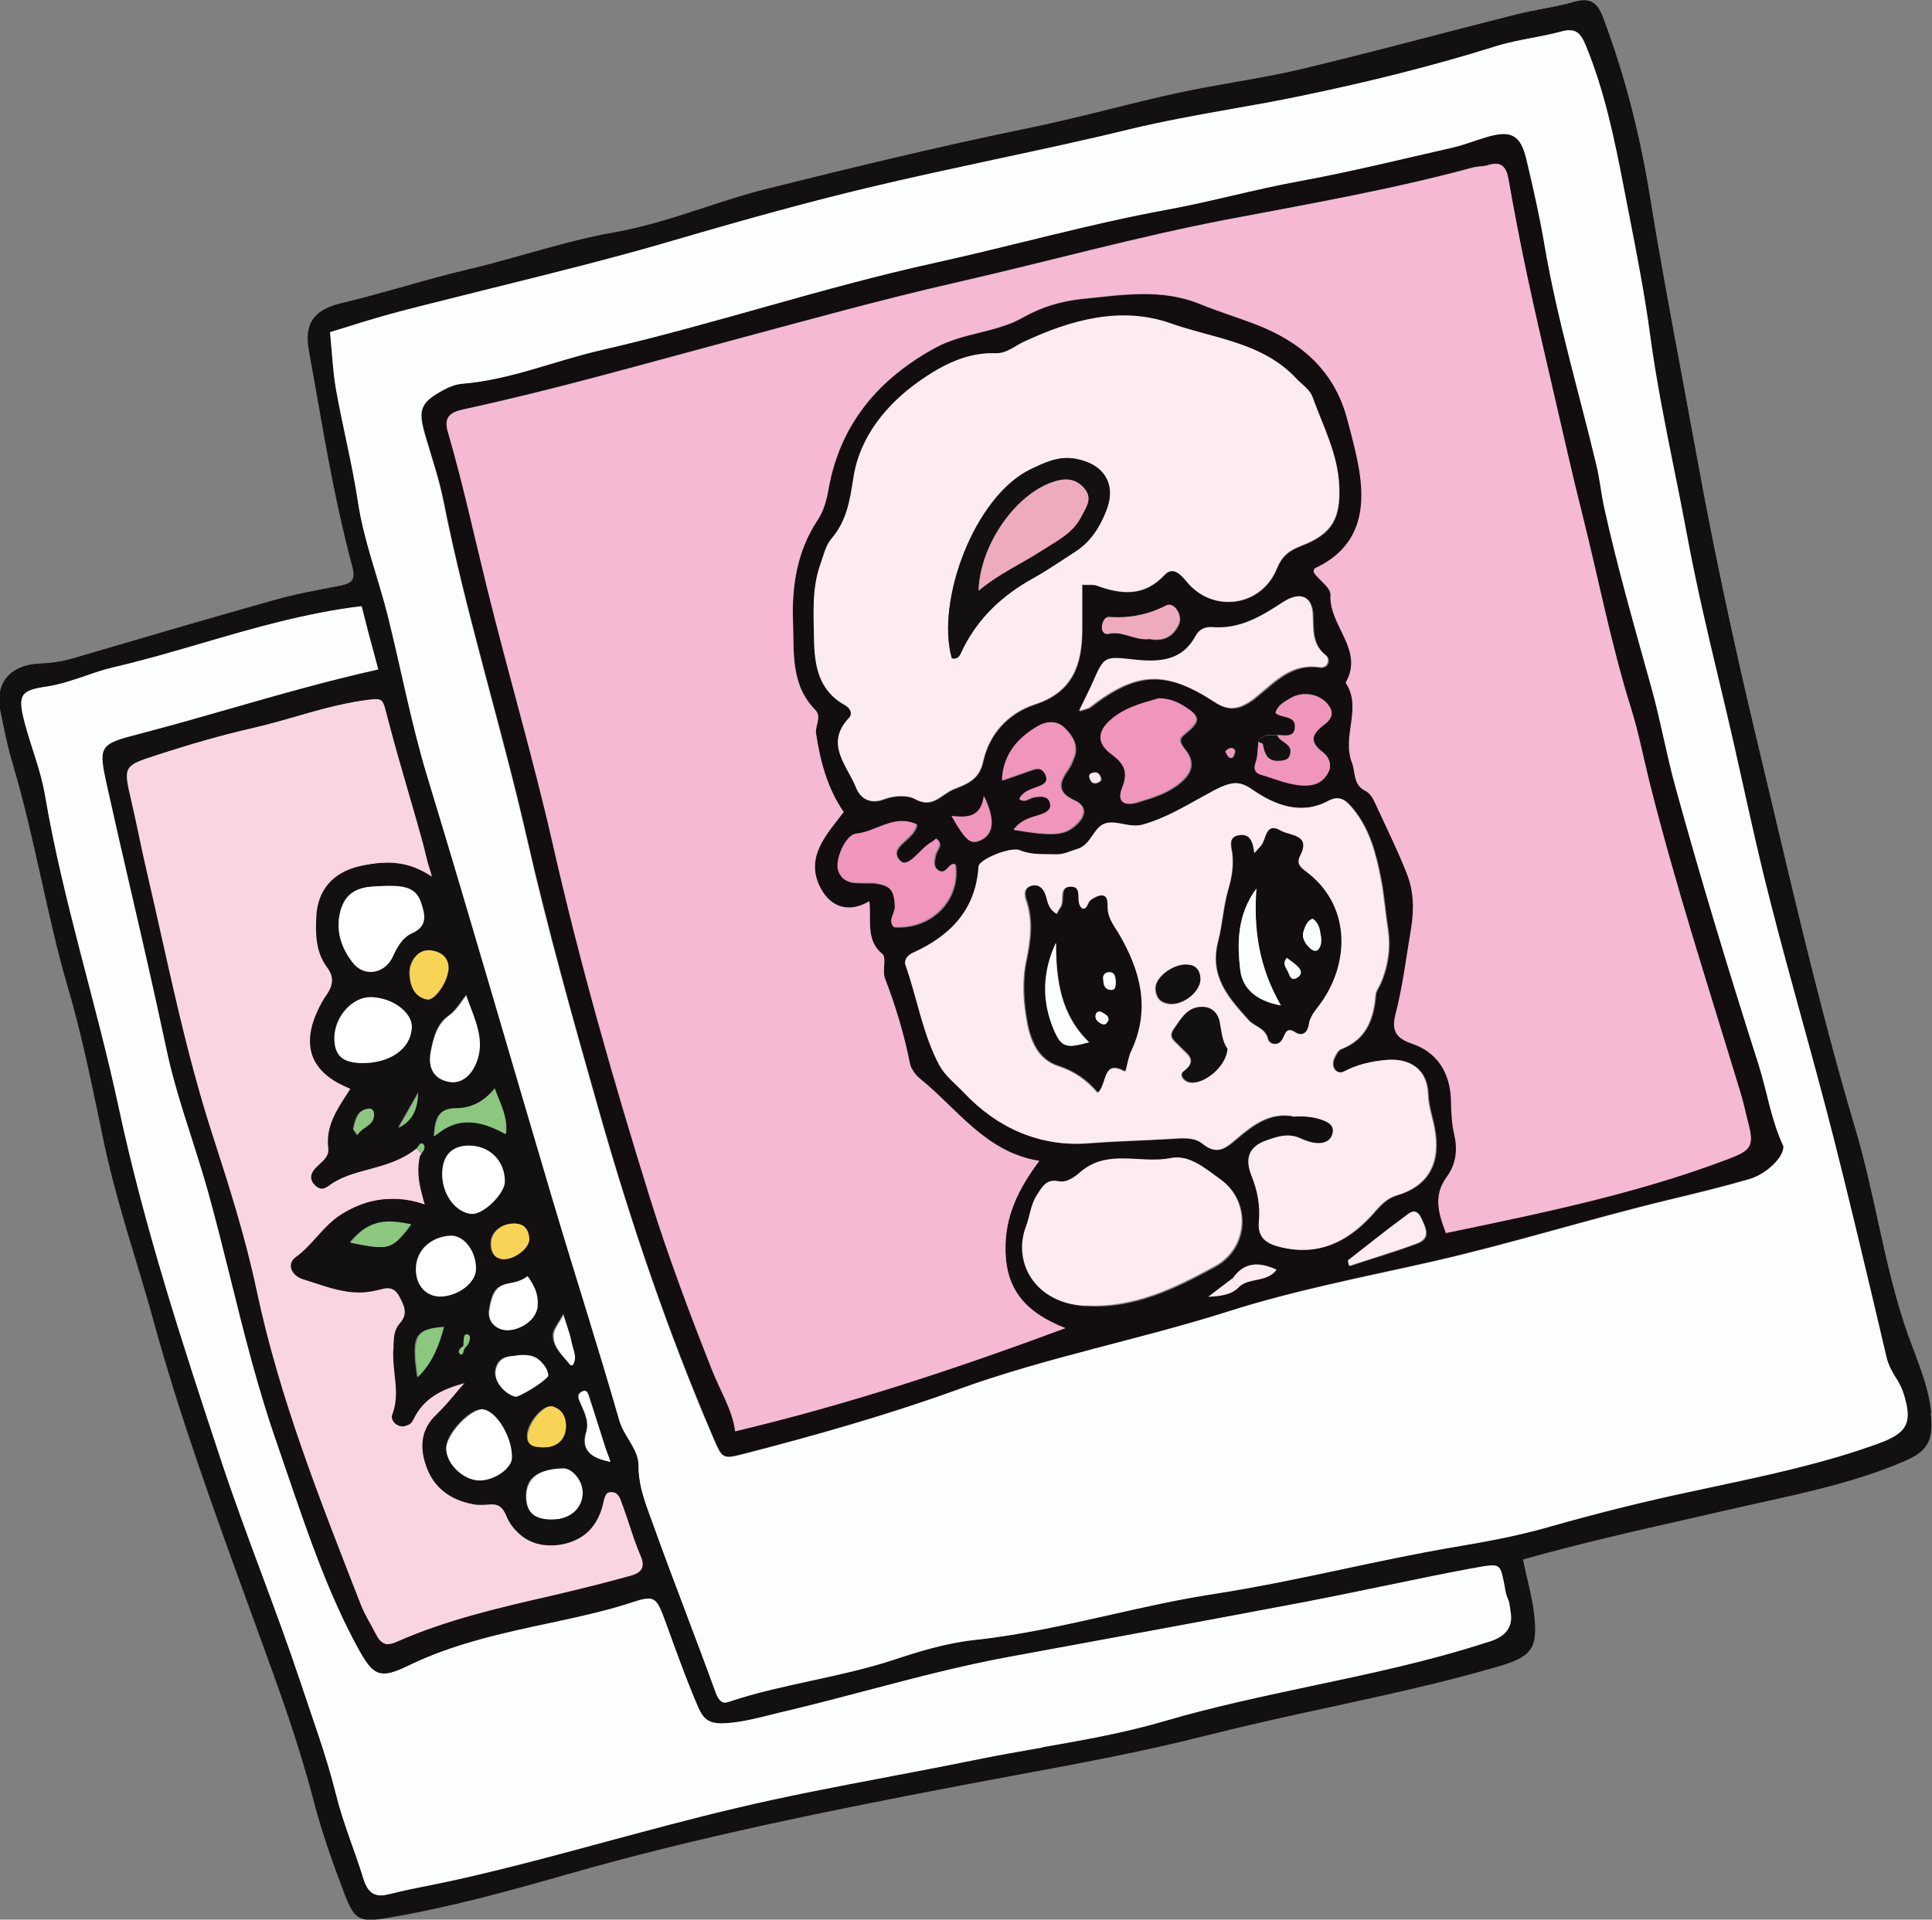 <?xml version="1.0" encoding="UTF-8"?>
<svg id="_レイヤー_2" data-name="レイヤー 2" xmlns="http://www.w3.org/2000/svg" xmlns:xlink="http://www.w3.org/1999/xlink" viewBox="0 0 103.58 102.94">
  <rect x="0" y="0" width="103.58" height="102.94" fill="#808080" stroke="none"/>
  <defs>
    <style>
      .cls-1 {
        fill: #f5b9d3;
      }

      .cls-1, .cls-2, .cls-3, .cls-4, .cls-5, .cls-6, .cls-7, .cls-8, .cls-9, .cls-10, .cls-11, .cls-12 {
        stroke-width: 0px;
      }

      .cls-2 {
        fill: #fcfefd;
      }

      .cls-3 {
        fill: #efabbe;
      }

      .cls-4 {
        fill: #f8d456;
      }

      .cls-5 {
        fill: none;
      }

      .cls-6 {
        fill: #fcebf0;
      }

      .cls-7 {
        fill: #8bc77f;
      }

      .cls-8 {
        fill: #fff;
      }

      .cls-13 {
        clip-path: url(#clippath);
      }

      .cls-9 {
        fill: #f095bc;
      }

      .cls-10 {
        fill: #131011;
      }

      .cls-11 {
        fill: #f9d5e2;
      }

      .cls-12 {
        fill: #120d0f;
      }
    </style>
    <clipPath id="clippath">
      <rect class="cls-5" width="103.58" height="102.94"/>
    </clipPath>
  </defs>
  <g id="_レイヤー_1-2" data-name="レイヤー 1">
    <g class="cls-13">
      <path class="cls-10" d="m81.64,83.59c.22,1.07.49,1.98.6,2.91.23,1.92-.12,2.3-1.93,2.83-5.13,1.5-10.4,2.36-15.57,3.69-4.37,1.12-8.8,1.85-13.22,2.69-7.09,1.35-14.16,2.77-21.12,4.77-3.15.9-6.32,1.78-9.56,2.32-1.46.24-1.76.15-2.28-1.22-.64-1.66-1.24-3.34-1.68-5.06-.88-3.39-2.11-6.65-3.3-9.94-1.89-5.22-3.81-10.43-5.28-15.79-.88-3.21-1.99-6.35-2.68-9.62-.58-2.76-1.12-5.55-1.92-8.25-1.16-3.94-1.76-8.02-2.95-11.96-.27-.9-.45-1.83-.65-2.76-.33-1.54.43-2.54,2.03-2.61.62-.03,1.21-.11,1.81-.28,3.62-1.06,7.24-2.13,10.88-3.15,1.12-.32,2.27-.52,3.42-.74.67-.13.91-.32.7-1.1-1.02-3.8-1.62-7.69-2.32-11.56-.26-1.43.29-2.16,1.68-2.49,2.32-.56,4.6-1.3,6.91-1.84,2.6-.61,5.12-1.5,7.75-1.96,2.81-.49,5.42-1.64,8.17-2.33,4.68-1.17,9.36-2.31,14.09-3.27,2.66-.54,5.28-1.29,7.94-1.87,2.22-.48,4.49-.77,6.7-1.3,3.84-.91,7.64-1.95,11.47-2.92,1.02-.26,2.08-.38,3.09-.68.84-.24,1.22.05,1.5.81,1.17,3.12,1.99,6.33,2.52,9.63.75,4.66,1.66,9.29,2.51,13.93.93,5.12,2.03,10.2,3.24,15.26,1.67,6.96,3.23,13.94,5.27,20.81,1.11,3.72,1.56,7.6,2.89,11.26.47,1.3,1.02,2.56,1.16,3.96.15,1.46-.09,2.01-1.45,2.58-3.04,1.28-6.28,1.86-9.48,2.59-3.62.83-7.26,1.61-10.94,2.65m-56.64-11.28c.07-.08.16-.16.2-.26.08-.2.17-.51-.1-.55-.23-.03-.24.3-.25.51,0,.06,0,.11,0,.17-.19.1-.36.31-.17.44.24.16.24-.17.32-.31m-2.65-10.73c-1.36,1.14-3.3.94-4.7,2-.2.15-.42.09-.59-.09-.22-.23-.25-.48-.06-.74.29-.4.86-.65.79-1.22-.15-1.26.57-2.19,1.18-3.17-2.07-.88-2.63-2.24-1.77-4.15.14-.3.3-.6.49-.88.36-.51.45-.98.04-1.51-.61-.81-.63-1.77-.58-2.72.07-1.42.91-2.35,2.3-2.66,1.29-.3,2.54-.29,3.88.69-.25-.96-.39-1.61-.57-2.25-.6-2.14-1.25-4.27-1.81-6.42-.29-1.11-.22-1.1-1.4-.93-2.05.29-3.97,1.04-5.98,1.5-1.73.39-3.44.9-5.13,1.45-1.83.59-1.81.64-1.38,2.47.29,1.25.54,2.5.82,3.75,1.11,4.77,2.04,9.58,3.56,14.24.88,2.69,1.74,5.4,2.32,8.17,1.23,5.86,3.44,11.38,5.6,16.93.22.57.56,1.09.84,1.63.28.56.66.61,1.23.36,2.81-1.24,5.81-1.88,8.78-2.57,1.25-.29,2.49-.6,3.72-.95.54-.15.85-.43.57-1.11-.37-.87-.62-1.78-.95-2.67-.13-.35-.23-.83-.73-.78-.39.04-.41.44-.49.77-.34,1.27-1.18,2.01-2.49,2.09-1.17.07-2.08-.46-2.53-1.55-.21-.53-.47-.68-.98-.63-.27.03-.56.04-.83-.01-1.17-.23-2.06-.86-2.47-2-.36-1-.32-1.96.53-2.77.48-.45.88-.98,1.54-1.73-1.49.37-2.4.91-2.92,2-.15.31-.39.39-.68.26-.22-.1-.36-.35-.29-.55.48-1.2-.05-2.42.06-3.62.04-.45.03-.91.34-1.25.47-.52.27-.95-.01-1.48-.34-.65-.82-.45-1.29-.33-1.39.35-2.64-.21-3.9-.61-.61-.19-.87-.79-.38-1.14.93-.66,1.47-1.69,2.42-2.28,1.32-.82,2.72-1.14,4.5-.47-.33-1.05-.43-1.86-.26-2.68.15-.22.4-.49.13-.71-.17-.14-.35.15-.47.33m-4.65-43.81c.11,1.1.15,2.1.32,3.08.36,2.02.87,4.01,1.17,6.04.31,2.07,1.08,4.03,1.59,6.04.73,2.9,1.28,5.86,2.15,8.74,2.31,7.59,4.5,15.23,6.76,22.83,1.15,3.89,2.4,7.75,3.52,11.65.25.87,1.04,1.54,1.03,2.4,0,1.18.43,2.19.8,3.22,1.07,2.98,2.23,5.93,3.31,8.9.19.53.38.75.94.56,2.85-.95,5.85-1.28,8.71-2.22,1.42-.47,2.89-.92,4.37-1.08,4.38-.48,8.58-1.82,12.92-2.48,4.33-.66,8.58-1.79,12.9-2.51,1.64-.27,3.28-.58,4.88-1.03,2.56-.72,5.14-1.37,7.75-1.93,3.37-.72,6.76-1.39,10.01-2.57,1.58-.57,1.87-1.16,1.36-2.74-.1-.31-.26-.61-.44-.89-.21-.33-.38-.66-.47-1.06-.93-3.94-1.84-7.89-2.85-11.81-1.08-4.19-2.29-8.35-3.37-12.54-.73-2.85-1.33-5.73-1.99-8.6-.85-3.73-1.81-7.44-2.5-11.2-.65-3.54-1.48-7.05-1.95-10.63-.35-2.63-.9-5.24-1.39-7.86-.5-2.62-1.03-5.23-2.06-7.71-.3-.71-.62-.93-1.36-.73-1.18.31-2.41.44-3.57.8-3.43,1.08-6.93,1.94-10.44,2.66-3.04.63-6.12,1.04-9.15,1.78-4.64,1.12-9.35,2.01-13.99,3.12-3.51.84-6.98,1.81-10.44,2.83-4.8,1.41-9.68,2.51-14.53,3.76-1.33.35-2.64.78-3.96,1.17m1.76,14.7c-4.7.55-8.96,2.26-13.39,3.29-1.19.28-2.29.83-3.52,1.01-1.5.23-1.64.5-1.24,2,.34,1.29.86,2.54,1.08,3.85.96,5.65,2.74,11.1,3.94,16.69,1.39,6.47,3.45,12.77,5.52,19.04,1.31,3.96,2.9,7.82,4.22,11.77.67,2,1.4,3.98,1.91,6.03.39,1.56,1.02,3.06,1.49,4.6.25.82.7,1.02,1.51.81,1.18-.3,2.39-.5,3.58-.77,4.99-1.12,9.88-2.64,14.86-3.82,4.33-1.02,8.72-1.74,13.08-2.64,3.32-.68,6.7-1.07,9.97-2.03,5.71-1.67,11.65-2.39,17.31-4.23,1.63-.53,1.45-.41,1.22-2.08-.03-.22-.16-.42-.21-.63-.33-1.67-.15-1.64-1.92-1.31-2.95.55-5.88,1.22-8.82,1.78-5.29,1.01-10.59,1.99-15.9,2.95-4.16.76-8.2,2.04-12.31,2.99-1.03.24-2.04.54-3.11.57-.63.02-.95-.18-1.23-.81-.71-1.63-1.27-3.3-1.9-4.96-.37-.99-.58-1.08-1.59-.75-1.42.47-2.89.8-4.36,1.11-2.66.57-5.31,1.13-7.77,2.33-1.48.73-1.83.53-2.62-.92-1.91-3.48-3.05-7.27-4.35-10.98-1.54-4.4-2.45-8.99-3.69-13.49-.71-2.57-1.68-5.06-2.24-7.68-1-4.73-2.15-9.42-3.19-14.14-.46-2.1-.43-2.16,1.74-2.72,4.23-1.1,8.39-2.47,12.79-3.45-.3-1.17-.58-2.28-.88-3.45m.96,15c-.63.04-1.71.03-2.12,1.2-.37,1.07-.06,2.11.62,2.96.66.82,1.8.62,2.24-.35.24-.53.5-.99,1.03-1.24.82-.37.72-.98.48-1.66-.33-.96-1.1-.94-2.26-.92m-.92,9.56c1.49.02,2.61-.77,2.68-1.91.06-.84-1.04-1.67-2.23-1.69-1.06-.02-2.07,1.15-2.03,2.34.03.88.49,1.25,1.58,1.26m8.09,21.14c.02-1.14-.89-2.59-1.63-2.62-.72-.03-2.06,1.37-2.05,2.15.01.87.98,1.74,1.92,1.73.82,0,1.74-.67,1.75-1.26m-3.88-15.23c-.02,1.19.82,2.22,1.78,2.18.63-.03,1.71-1.15,1.7-1.77,0-1.15-.84-1.97-1.99-1.95-.93,0-1.47.57-1.49,1.55m1.41-9.71c-.41.51-.63.93-.98,1.18-.71.5-.89,1.22-1.04,1.99-.16.82.12,1.37.78,1.57.76.23,1.39-.12,1.73-.82.67-1.38-.04-2.56-.49-3.92m-1.4,16.32c.96,0,1.91-.73,1.94-1.47.04-.99-.64-1.9-1.4-1.86-1.12.05-1.95.84-1.96,1.85,0,.9.56,1.49,1.41,1.48m5.98,11.92c1.08-.03,1.77-.67,1.72-1.59-.03-.61-.58-1.24-1.07-1.23-1.41.02-2.18.62-2.14,1.68.03.82.49,1.17,1.48,1.14m-1.29-13.13c-.39.36-.85.35-1.26.48-.68.21-.8.83-.91,1.43-.06.34.04.66.33.88.81.59,2.3-.1,2.41-1.11.06-.58-.13-1.08-.57-1.67m-.62,4.3c-.25.06-1.03-.03-1.21.83-.13.6.49,1.33,1.14,1.44.25.04,1.84-.96,1.83-1.18,0-.15-.06-.33-.15-.46-.29-.42-.64-.79-1.61-.63m-3.63-20.78c0-.56-.43-.94-1.11-.96-.58-.02-1.12.64-1.08,1.38.04.64.26,1.21.98,1.33.47.08,1.21-1.03,1.21-1.74m3.02,9c.18-.94-.24-1.63-.58-2.59-.6.78-1.3,1.09-2.06,1.09-1.03,0-1.2.59-1.27,1.61,1.38-1.19,2.62-.84,3.91-.11m1.85,16.74c1,.03,1.5-.44,1.48-1.28-.01-.51-.29-.87-.76-.98-.5-.12-1.39.86-1.47,1.58-.07.67.43.66.74.68m-6.83-11.99c-1.54-.44-2.51-.13-3.43,1.02,2.14.44,2.39.37,3.43-1.02m10.6,12.8c-.38-1.2-.76-2.39-1.14-3.59-.05-.16-.12-.32-.32-.27-.25.06-.39.24-.3.49.21.56.58,1.09.39,1.73-.32,1.09.38,1.46,1.37,1.64m-5.12-12.84c-.73-.04-1.37.46-1.36,1.09,0,.48.16.86.73.89.57.03,1.44-.61,1.41-1.12-.02-.45-.23-.84-.79-.86m-5.27,8.32c.94-.79,1.27-1.77,1.56-2.84-1.65.1-1.91.56-1.56,2.84m7.91-3.59c-.32.62-.62.94-.64,1.27-.04.68.52,1.12.9,1.62.03.04.25,0,.29-.05.26-.43.01-.85-.08-1.26-.09-.42-.25-.83-.48-1.58m-11.15-9.41c.38-.48,1.08-.54.95-1.29-.01-.08-.15-.2-.23-.2-.71.03-.83.58-.95,1.12,0,.04.05.09.22.37m2.16-.38c.77-.33,1.19-.87,1.19-2.08-.52.91-.85,1.5-1.19,2.08"/>
      <path class="cls-2" d="m17.7,17.78c1.31-.39,2.62-.82,3.96-1.17,4.84-1.25,9.73-2.35,14.53-3.76,3.46-1.02,6.94-1.99,10.44-2.83,4.65-1.11,9.35-2,14-3.12,3.03-.74,6.11-1.15,9.15-1.78,3.52-.72,7.01-1.58,10.45-2.66,1.16-.36,2.39-.49,3.57-.8.75-.2,1.07.02,1.36.73,1.03,2.48,1.56,5.09,2.06,7.71.5,2.62,1.04,5.22,1.39,7.86.48,3.58,1.3,7.09,1.95,10.63.69,3.76,1.65,7.47,2.5,11.2.65,2.87,1.25,5.75,1.99,8.6,1.08,4.19,2.29,8.35,3.37,12.54,1.01,3.92,1.91,7.87,2.85,11.81.09.39.26.72.47,1.06.18.28.34.58.44.89.51,1.59.22,2.17-1.36,2.74-3.25,1.18-6.64,1.85-10.01,2.57-2.61.56-5.18,1.2-7.75,1.93-1.6.45-3.24.76-4.88,1.03-4.33.72-8.57,1.85-12.9,2.51-4.34.66-8.54,2-12.92,2.48-1.48.16-2.94.61-4.37,1.08-2.86.94-5.86,1.26-8.71,2.22-.56.19-.75-.03-.94-.56-1.08-2.98-2.24-5.92-3.31-8.9-.37-1.03-.81-2.05-.8-3.22,0-.86-.78-1.53-1.03-2.4-1.12-3.9-2.36-7.76-3.52-11.65-2.26-7.61-4.45-15.24-6.76-22.83-.88-2.88-1.42-5.83-2.15-8.74-.51-2.01-1.27-3.96-1.58-6.04-.31-2.03-.82-4.02-1.18-6.04-.17-.98-.21-1.98-.32-3.08m77.9,43.69c-.65-1.37-.87-2.92-1.34-4.4-1.57-4.92-3.07-9.85-4.44-14.83-.49-1.77-.8-3.58-1.29-5.33-.9-3.2-1.81-6.4-2.53-9.65-.17-.76-.24-1.53-.42-2.29-.94-3.94-2.11-7.83-2.79-11.83-.26-1.53-.6-3.04-.96-4.55-.31-1.32-.79-1.59-2.02-1.26-.64.18-1.26.44-1.91.59-2.76.63-5.51,1.32-8.3,1.82-2.35.43-4.65,1.08-7,1.51-4.21.77-8.33,1.94-12.5,2.86-6.02,1.32-11.87,3.3-17.88,4.68-2.48.57-4.85,1.59-7.43,1.8-.38.03-.76.19-1.1.38-1.16.64-1.28,1.02-.89,2.37.34,1.17.75,2.34.98,3.53,1.21,6.1,3.09,12.02,4.47,18.07,1.12,4.93,2.49,9.78,3.87,14.64,1.69,5.93,3.66,11.77,6.09,17.44.52,1.2.5,1.24,1.66.94,3.87-1,7.72-2.09,11.47-3.45,4.76-1.73,9.73-2.67,14.54-4.2,3.53-1.12,7.2-1.82,10.83-2.64,4.27-.97,8.46-2.29,12.72-3.32,1.45-.35,2.92-.7,4.35-1.12.9-.27,1.83-1.16,1.81-1.75"/>
      <path class="cls-2" d="m19.47,32.47c.3,1.18.58,2.29.88,3.45-4.4.98-8.56,2.35-12.79,3.45-2.16.56-2.2.62-1.74,2.72,1.04,4.72,2.19,9.41,3.19,14.14.56,2.62,1.53,5.11,2.24,7.68,1.24,4.49,2.15,9.08,3.69,13.49,1.3,3.71,2.44,7.5,4.35,10.98.8,1.45,1.14,1.65,2.62.92,2.47-1.21,5.12-1.77,7.77-2.34,1.47-.31,2.94-.64,4.36-1.11,1.01-.34,1.22-.24,1.59.75.63,1.65,1.19,3.33,1.9,4.96.28.64.59.83,1.23.81,1.07-.03,2.08-.33,3.11-.57,4.11-.95,8.15-2.23,12.31-2.99,5.3-.97,10.6-1.94,15.9-2.95,2.95-.56,5.88-1.23,8.82-1.78,1.77-.33,1.59-.36,1.92,1.31.04.22.18.42.21.63.22,1.67.41,1.55-1.22,2.08-5.67,1.84-11.61,2.56-17.32,4.23-3.26.95-6.65,1.34-9.97,2.03-4.35.9-8.74,1.61-13.08,2.64-4.98,1.18-9.87,2.7-14.86,3.82-1.19.27-2.4.46-3.58.77-.81.21-1.25,0-1.51-.81-.47-1.54-1.11-3.04-1.49-4.6-.51-2.05-1.25-4.03-1.91-6.03-1.32-3.95-2.91-7.82-4.22-11.78-2.08-6.28-4.14-12.57-5.52-19.04-1.2-5.59-2.98-11.04-3.94-16.69-.22-1.31-.74-2.56-1.08-3.85-.4-1.51-.26-1.78,1.24-2,1.23-.19,2.33-.74,3.52-1.02,4.43-1.03,8.69-2.74,13.39-3.29"/>
      <path class="cls-11" d="m22.69,61.97c-.17.82-.07,1.63.26,2.68-1.78-.67-3.18-.35-4.5.47-.95.6-1.49,1.62-2.42,2.28-.49.34-.23.95.38,1.14,1.27.4,2.51.96,3.9.61.46-.12.94-.32,1.28.33.28.53.48.96.01,1.48-.31.34-.3.8-.34,1.26-.1,1.21.42,2.42-.06,3.62-.08.2.06.45.28.55.29.13.53.05.68-.26.52-1.09,1.43-1.62,2.92-2-.66.74-1.06,1.27-1.54,1.73-.85.81-.89,1.77-.53,2.77.41,1.14,1.3,1.77,2.47,2,.27.05.56.04.83.01.51-.05.77.11.98.63.44,1.09,1.35,1.63,2.53,1.56,1.31-.08,2.16-.82,2.49-2.09.09-.33.1-.73.49-.77.5-.05.6.42.73.78.33.89.58,1.8.95,2.67.29.67-.03.96-.57,1.1-1.23.34-2.47.66-3.72.95-2.98.69-5.97,1.33-8.78,2.57-.57.25-.94.2-1.23-.36-.28-.55-.62-1.07-.84-1.64-2.16-5.55-4.37-11.07-5.6-16.93-.59-2.77-1.45-5.48-2.32-8.17-1.52-4.67-2.45-9.48-3.56-14.24-.29-1.25-.53-2.5-.82-3.75-.43-1.84-.45-1.88,1.38-2.47,1.69-.55,3.4-1.05,5.13-1.45,2.01-.45,3.93-1.2,5.98-1.5,1.18-.17,1.11-.18,1.4.93.56,2.15,1.21,4.28,1.81,6.42.18.64.33,1.28.57,2.24-1.34-.98-2.59-.99-3.88-.69-1.39.32-2.23,1.24-2.3,2.67-.05.95-.03,1.91.58,2.72.4.54.32,1.01-.04,1.51-.19.27-.35.57-.49.88-.86,1.92-.3,3.27,1.77,4.15-.62.97-1.34,1.91-1.18,3.17.07.57-.5.83-.79,1.22-.19.26-.16.52.06.75.17.18.4.24.59.09,1.4-1.07,3.33-.87,4.7-2,.11.13.23.26.34.38"/>
      <path class="cls-8" d="m20.43,47.48c1.16-.03,1.93-.04,2.26.92.23.68.33,1.29-.49,1.66-.53.24-.79.71-1.03,1.24-.44.97-1.58,1.17-2.24.35-.68-.85-.99-1.89-.62-2.96.41-1.17,1.48-1.16,2.12-1.2"/>
      <path class="cls-8" d="m19.51,57.03c-1.09-.01-1.55-.38-1.58-1.26-.04-1.19.97-2.35,2.03-2.34,1.18.02,2.28.85,2.23,1.69-.08,1.13-1.19,1.92-2.68,1.91"/>
      <path class="cls-8" d="m27.6,78.17c0,.59-.93,1.26-1.75,1.26-.94,0-1.91-.87-1.92-1.73-.01-.78,1.32-2.18,2.05-2.15.74.03,1.64,1.48,1.63,2.62"/>
      <path class="cls-8" d="m23.71,62.94c.02-.98.56-1.54,1.49-1.55,1.15-.01,1.98.81,1.99,1.95,0,.62-1.07,1.74-1.7,1.77-.96.05-1.8-.98-1.78-2.18"/>
      <path class="cls-8" d="m25.12,53.23c.45,1.36,1.16,2.54.49,3.92-.34.71-.97,1.05-1.73.82-.66-.2-.94-.75-.78-1.57.15-.76.33-1.49,1.04-1.99.35-.24.57-.67.98-1.18"/>
      <path class="cls-8" d="m23.72,69.55c-.86,0-1.42-.58-1.42-1.48,0-1.01.84-1.8,1.96-1.85.76-.03,1.44.87,1.4,1.86-.03.73-.99,1.46-1.94,1.47"/>
      <path class="cls-8" d="m29.7,81.48c-.99.03-1.45-.32-1.48-1.14-.04-1.05.73-1.66,2.14-1.68.49,0,1.03.62,1.07,1.23.05.92-.64,1.56-1.72,1.59"/>
      <path class="cls-8" d="m28.41,68.35c.44.59.63,1.09.57,1.67-.11,1.01-1.6,1.7-2.41,1.11-.29-.21-.39-.54-.33-.88.11-.59.23-1.22.91-1.43.42-.12.87-.12,1.26-.48"/>
      <path class="cls-8" d="m27.79,72.65c.97-.15,1.31.21,1.61.63.09.13.15.3.15.46,0,.22-1.58,1.22-1.83,1.18-.64-.11-1.26-.84-1.14-1.44.18-.86.96-.77,1.21-.83"/>
      <path class="cls-4" d="m24.16,51.87c0,.71-.74,1.82-1.21,1.74-.72-.12-.94-.69-.98-1.33-.05-.74.5-1.4,1.08-1.38.68.03,1.1.4,1.11.96"/>
      <path class="cls-7" d="m27.19,60.87c-1.29-.73-2.53-1.07-3.91.11.07-1.02.24-1.6,1.27-1.61.76,0,1.45-.32,2.06-1.09.34.96.77,1.65.59,2.59"/>
      <path class="cls-4" d="m29.04,77.61c-.32-.02-.81-.01-.74-.68.08-.73.97-1.7,1.47-1.58.47.11.74.47.76.98.02.84-.48,1.32-1.48,1.29"/>
      <path class="cls-7" d="m22.21,65.62c-1.04,1.39-1.29,1.46-3.43,1.02.92-1.15,1.88-1.46,3.43-1.02"/>
      <path class="cls-8" d="m32.81,78.42c-.99-.19-1.69-.56-1.37-1.64.19-.64-.18-1.17-.39-1.73-.09-.25.05-.43.3-.49.2-.05.27.12.32.28.38,1.2.76,2.39,1.14,3.59"/>
      <path class="cls-4" d="m27.69,65.58c.56.02.77.4.79.86.02.51-.84,1.15-1.41,1.12-.57-.03-.73-.41-.73-.89,0-.63.63-1.13,1.36-1.09"/>
      <path class="cls-7" d="m22.42,73.9c-.35-2.27-.09-2.73,1.56-2.84-.29,1.06-.62,2.05-1.56,2.84"/>
      <path class="cls-8" d="m30.33,70.31c.23.75.39,1.15.48,1.58.08.41.34.83.07,1.26-.04.06-.26.09-.29.06-.38-.5-.94-.93-.9-1.62.02-.34.32-.66.64-1.27"/>
      <path class="cls-7" d="m19.18,60.9c-.17-.28-.23-.33-.22-.36.12-.54.24-1.09.95-1.12.08,0,.22.12.23.2.13.75-.57.8-.95,1.28"/>
      <path class="cls-7" d="m21.35,60.52c.33-.58.66-1.16,1.19-2.08,0,1.21-.42,1.74-1.19,2.08"/>
      <path class="cls-7" d="m24.85,72.18c0-.05,0-.11,0-.17.01-.21.02-.54.25-.51.27.04.18.35.1.55-.04.1-.13.17-.2.26-.05-.04-.1-.08-.15-.13"/>
      <path class="cls-7" d="m22.35,61.58c.12-.18.3-.47.47-.33.27.22.02.49-.13.71-.11-.13-.23-.26-.34-.38"/>
      <path class="cls-7" d="m25,72.31c-.08.14-.08.47-.32.31-.19-.12-.02-.34.17-.44.05.04.1.08.15.13"/>
      <path class="cls-12" d="m95.61,61.47c.03.58-.9,1.48-1.81,1.74-1.44.42-2.9.77-4.35,1.12-4.26,1.03-8.45,2.35-12.72,3.32-3.63.82-7.29,1.52-10.83,2.65-4.81,1.53-9.78,2.47-14.54,4.2-3.75,1.36-7.6,2.45-11.47,3.45-1.16.3-1.15.27-1.67-.94-2.43-5.67-4.41-11.51-6.09-17.44-1.38-4.85-2.74-9.71-3.87-14.64-1.38-6.05-3.26-11.98-4.47-18.07-.24-1.19-.64-2.36-.98-3.53-.39-1.35-.27-1.72.89-2.37.33-.19.72-.35,1.1-.38,2.57-.21,4.94-1.23,7.43-1.8,6.01-1.38,11.86-3.36,17.88-4.68,4.18-.92,8.29-2.09,12.5-2.86,2.34-.43,4.65-1.08,7-1.51,2.78-.51,5.54-1.19,8.3-1.82.65-.15,1.27-.41,1.91-.59,1.23-.33,1.71-.06,2.02,1.26.36,1.51.7,3.02.96,4.55.68,4,1.85,7.89,2.79,11.83.18.76.25,1.53.42,2.29.72,3.25,1.64,6.44,2.53,9.65.49,1.76.8,3.56,1.29,5.33,1.37,4.98,2.87,9.91,4.44,14.83.47,1.48.69,3.04,1.34,4.4m-29.14,7.5c.56-.47,1.46-.21,1.97-.88-.94-.43-1.73-.42-2.34.45-.38.29-.75.57-1.31,1,.81-.04,1.31-.15,1.69-.57m2-29.55c-.38,0-.78-.08-1.01.34-.05.39-.03.79-.16,1.15-.13.37.02.54.3.62.79.23,1.56.59,2.41.58.56,0,.97-.25,1.21-.74.2-.41-.02-.82-.31-1.04-.84-.63-.48-1.06.14-1.53.28-.21.45-.5.24-.87-.39-.68-1.39-.92-2.1-.5-.33.2-.69.37-.82.8.33.3,1.12.1,1.04.81-.06.54-.58.37-.95.38m9.05,26.7c5.2-1.08,10.26-2.12,15.11-3.96,1.18-.45,1.43-.65,1.1-1.9-.14-.53-.24-1.08-.41-1.61-1.68-5.58-3.49-11.12-4.91-16.77-.32-1.3-.58-2.61-.97-3.88-1.08-3.45-1.76-7.01-2.64-10.51-.53-2.1-1-4.22-1.49-6.33-.5-2.15-1-4.3-1.46-6.46-.36-1.68-.68-3.37-.98-5.06-.12-.68-.37-1.01-1.1-.78-.26.08-.56.06-.82.13-4.35,1.18-8.77,1.95-13.19,2.79-4.85.93-9.62,2.26-14.44,3.36-4.17.95-8.29,2.11-12.42,3.21-4.66,1.25-9.31,2.58-14.03,3.6-.75.16-1.1.42-.86,1.23.8,2.72,1.4,5.49,2.07,8.24,1.14,4.64,2.5,9.23,3.56,13.89,1.46,6.4,3.26,12.7,5.21,18.96.97,3.13,2.13,6.2,3.34,9.26.43,1.08,1.06,2.08,1.22,3.23,5.93-1.41,11.67-3.29,17.7-5.53-2.11-.83-3.15-2.03-3.21-4.11-.05-1.89.7-3.37,1.82-4.86-2.87-.45-4.39-2.79-6.4-4.41-.25-.2-.48-.52-.54-.82-.31-1.57-.77-3.08-1.34-4.56-.15-.4.1-1.1-.13-1.29-.89-.73-.6-1.71-.7-2.83-1.3.74-2.24.14-2.7-.88-.7-1.57.42-2.72,1.32-3.91-.87-1.27-1.25-2.71-1.48-4.2-.07-.44.33-.9-.04-1.28-1.33-1.35-1.13-3.12-1.19-4.74-.07-1.88.21-3.77,1.31-5.42.34-.51.49-1.07.6-1.7.62-3.46,2.66-5.88,5.71-7.55,1.49-.82,3.25-.8,4.72-1.63.98-.56,2.07-.88,3.17-.99,2.1-.21,4.23-.57,6.28.26.98.4,1.98.71,2.96,1.08,2.4.91,4.24,2.43,4.95,5.02.26.96.52,1.92.68,2.9.36,2.22-.1,4.11-2.34,5.17-.12.06-.14.17-.08.29.31.39.9.79.88,1.16-.1,1.65,1.83,2.93.81,4.71.91,1.35-.22,2.85.34,4.29.21.53.05,1.17.71,1.5.31.16.45.49.59.79.56,1.21,1.15,2.41,1.64,3.65.37.94.4,1.91.23,2.95-.25,1.53-.44,3.07-.83,4.58-.19.76-.1,1.26.85,1.58,1.38.46,2.09,1.58,2.12,3.09.01.61.04,1.23.18,1.83.19.82.07,1.59-.4,2.23-.75,1.01-.44,1.97-.05,3.03m-19.52-34.78c.43.02.61-.01.76.04,1.32.48,2.54.62,3.65-.56.43-.47.84-.08,1.21.37,1.38,1.67,3.98,1.34,4.81-.7.3-.74.68-.99,1.35-1.25,1.62-.63,2.09-1.45,2-3.24-.08-1.69-.87-3.18-1.43-4.73-.15-.41-.57-.66-.87-.99-1.82-1.95-4.44-2.14-6.72-2.95-2.66-.94-5.37-.2-7.89.99-.5.23-.9.63-1.52.61-1.52-.05-2.84.64-4.01,1.45-1.83,1.27-3.27,3.04-3.6,5.24-.19,1.24-.36,2.3-1.18,3.26-.31.36-.42.9-.59,1.37-.46,1.29-.36,2.64-.34,3.97.02,1.43.23,2.79,1.66,3.58.28.15.43.46.21.69-1.32,1.41-.08,2.56.39,3.75.22.56.73.9,1.52.6.48-.19,1.21-.24,1.63,0,.96.53,1.41-.26,2.08-.53.74-.29,1.36-.53,1.57-1.47.33-1.51,1.36-2.61,2.79-3.08,2.03-.66,2.52-2.14,2.53-3.99,0-.77,0-1.54,0-2.42m11.31,28.5c.56-.04,1.12,0,1.65.2.33.13.61.31.49.73-.11.39-.46.5-.79.49-.32-.01-.65-.13-.95-.26-.62-.29-1.22-.08-1.79.11-.93.33-1.19.95-.8,1.91.33.8.47,1.61.39,2.45-.08.86.4,1.18,1.13,1.36,2.01.5,3.58-.25,4.9-1.7.4-.44.71-.88,1.38-1.08,1.73-.52,2.33-1.81,1.98-3.62-.11-.59-.32-1.14-.34-1.78-.04-1.31-.94-1.97-2.25-1.85-.78.07-1.53.25-2.24.62-.22.11-.46.03-.56-.18-.07-.13-.06-.34,0-.48.09-.2.21-.46.38-.53,1.36-.52,1.75-1.62,1.86-2.93.02-.21.18-.4.27-.61.4-.94.54-1.93.38-2.94-.14-.88-.2-1.78-.37-2.64-.26-1.35-.61-2.71-1.53-3.81-.34-.41-.67-.71-1.27-.39-1.48.78-2.89.23-4.06-.58-.6-.42-.96-.45-1.53-.23-.42.16-.79.39-1.18.6-1.02.56-2.02,1.15-3.16,1.48-.72.21-1.34-.21-1.96-.08-.7.15-.8,1.17-1.57,1.39-.37.11-.72.3-1.12.29-.66-.02-1.32.05-1.98-.22-.5-.21-2.18.5-2.2.87-.15,2.33-1.51,3.72-3.52,4.63-.28.13-.49.4-.4.65.63,1.78.92,3.69,1.81,5.37.3.57.87,1.01,1.33,1.49,1.81,1.91,4.09,2.91,6.67,2.71,1.49-.12,2.99-.15,4.48-.24.56-.04,1.2-.08,1.62.26.8.66,1.26.22,1.86-.28.85-.72,1.76-1.41,3-1.18m-11.07,10.17c2.56.14,4.76-.95,6.89-2.11,1.82-1,1.93-3.52.27-4.68-.77-.54-1.62-1.32-2.64-1.11-1.59.32-3.35-.51-4.81.73-.32.27-.76.6-1.19.5-.68-.15-.9.34-1.15.72-.34.51-.38,1.15-.6,1.71-.71,1.86.42,4.13,3.24,4.24m-.4-31.89c.37-.13.49-.14.56-.19,2.52-1.96,4.07-2.02,6.74-.27.74.49,1.37.38,2.23-.33.98-.8,1.87-1.78,3.33-1.56.52.08.58-.47.38-.63-.78-.6-.68-1.39-.72-2.21-.05-1.03-.72-1.23-1.63-.62-1.11.74-2.26,1.42-3.69,1.32-.4-.03-.74.06-.96.48-.74,1.37-1.98,1.41-3.33,1.25-1.58-.18-1.58-.15-2.19,1.25-.19.44-.42.87-.73,1.52m-8.71,6.06c-1.22-.54-2.15.41-3.22.51-.59.06-1.14,1.43-.97,1.97.25.77.94.65,1.54.67.11,0,.22-.01.33,0,.93.12,1.14.38,1.17,1.28.01.36-.39.7-.07,1.08,2.02.13,3.57-1.47,3.3-3.37-.37-.06-.46.57-.85.36-.38-.19-.29-.55-.21-.88.07-.28.42-.54.05-.85-.09.07-.17.15-.26.2-.6.32-1.23,1.44-1.68.99-.76-.77.75-1.09.88-1.96m12.94-6.75c-.84.24-1.81.48-2.57,1.18-.66.6-.68,1.24.06,1.79.67.5.96.94.61,1.81-.3.74.03,1.02.83.77.68-.21,1.38-.41,1.99-.84.83-.58,1.14-1.22.52-1.99-.47-.58-.2-.65.17-.98.63-.54.58-.8-.08-1.24-.42-.28-.87-.49-1.53-.5m-7.73,7.04c2.12.35,2.69.3,3.32-.27.54-.49.58-1.02-.06-1.31-1.01-.45-.84-.98-.35-1.67.13-.18.21-.39.29-.6.29-.68-.08-1.21-.51-1.64-.39-.38-.95-.33-1.4-.07-1.09.63-1.86,1.49-1.93,2.91.63-.22,1.15-.4,1.66-.58.32-.12.54,0,.67.28.15.32,0,.48-.32.61-.4.16-.87.23-1.08.69.29.21.52-.06.77-.1.34-.06.73-.1.86.26.14.4-.22.58-.54.68-.46.15-.96.23-1.4.79m7.27-10.22c.68.14,1.27-.08,1.58-.81.2-.48-.27-1.19-.66-.99-.98.5-1.97.7-3.06.62-.24-.02-.36.24-.39.47-.03.24.07.49.33.43.76-.18,1.4.37,2.2.28m10.65,33.33c.03.1.05.19.08.29,1.21-.4,2.42-.76,3.61-1.2.78-.29.48-.84.23-1.37-.29-.64-.67-.22-.92-.04-1.02.75-2,1.54-3,2.32m-21.26-23.84c.77,1.34,1.02,1.53,1.52,1.31.71-.31.85-1.06.21-2.38-.15,1.13-.84,1.17-1.73,1.07m8.01-2.03c-.06-.24-.19-.33-.36-.3-.15.03-.33.08-.24.31.06.15.14.31.34.26.17-.04.29-.12.27-.27m7.18-1.4c-.01-.21-.15-.24-.31-.19-.08.02-.22.15-.21.17.06.12.13.3.24.33.19.05.22-.17.27-.3"/>
      <path class="cls-1" d="m77.52,66.13c-.4-1.06-.7-2.02.05-3.03.47-.64.59-1.41.4-2.23-.14-.59-.17-1.22-.18-1.83-.03-1.51-.74-2.63-2.12-3.09-.96-.32-1.04-.82-.85-1.58.39-1.51.57-3.05.83-4.58.17-1.04.14-2.01-.23-2.95-.49-1.24-1.08-2.44-1.64-3.65-.14-.3-.28-.63-.59-.79-.66-.33-.51-.97-.71-1.5-.56-1.44.57-2.94-.34-4.29,1.02-1.77-.91-3.06-.81-4.71.02-.37-.57-.77-.87-1.16-.06-.12-.04-.23.08-.29,2.24-1.06,2.69-2.95,2.34-5.17-.16-.98-.42-1.94-.68-2.9-.71-2.59-2.55-4.11-4.95-5.02-.98-.37-1.99-.68-2.96-1.08-2.04-.83-4.18-.47-6.27-.26-1.1.11-2.19.43-3.17.99-1.47.84-3.23.82-4.72,1.64-3.04,1.67-5.09,4.09-5.71,7.55-.11.63-.26,1.19-.6,1.7-1.09,1.65-1.38,3.54-1.31,5.42.06,1.62-.14,3.39,1.19,4.74.38.38-.02.85.05,1.28.23,1.5.61,2.94,1.48,4.2-.9,1.19-2.02,2.34-1.32,3.91.46,1.02,1.39,1.63,2.7.88.1,1.12-.19,2.1.7,2.83.23.19-.02.89.13,1.29.57,1.49,1.03,3,1.34,4.57.06.3.3.62.54.82,2.01,1.62,3.53,3.96,6.4,4.41-1.11,1.49-1.86,2.97-1.81,4.86.05,2.08,1.1,3.28,3.21,4.11-6.03,2.24-11.77,4.12-17.7,5.53-.15-1.15-.79-2.15-1.22-3.23-1.21-3.05-2.36-6.13-3.34-9.25-1.95-6.26-3.76-12.56-5.21-18.96-1.06-4.66-2.42-9.25-3.56-13.89-.68-2.75-1.28-5.52-2.07-8.24-.24-.81.11-1.07.86-1.23,4.72-1.02,9.37-2.35,14.03-3.6,4.13-1.11,8.25-2.26,12.42-3.21,4.82-1.1,9.59-2.43,14.44-3.36,4.42-.84,8.84-1.61,13.19-2.79.27-.07.56-.05.82-.13.73-.23.99.1,1.1.78.3,1.69.62,3.38.98,5.06.46,2.16.96,4.31,1.46,6.46.49,2.11.96,4.23,1.49,6.33.88,3.5,1.56,7.06,2.64,10.51.4,1.27.65,2.59.97,3.88,1.41,5.65,3.22,11.19,4.91,16.77.16.53.27,1.08.41,1.61.33,1.25.08,1.45-1.1,1.9-4.85,1.84-9.91,2.88-15.11,3.96"/>
      <path class="cls-6" d="m58.01,31.35c0,.87,0,1.65,0,2.42-.01,1.85-.5,3.33-2.53,3.99-1.43.47-2.46,1.57-2.78,3.08-.21.94-.82,1.18-1.57,1.47-.67.26-1.12,1.06-2.08.53-.42-.23-1.15-.18-1.63,0-.78.31-1.3-.04-1.52-.59-.47-1.19-1.71-2.35-.39-3.75.22-.23.07-.53-.21-.69-1.43-.79-1.64-2.14-1.66-3.58-.02-1.33-.12-2.68.34-3.97.17-.47.28-1.01.59-1.37.82-.96.99-2.02,1.18-3.26.33-2.2,1.77-3.96,3.6-5.24,1.18-.82,2.49-1.5,4.01-1.45.62.02,1.02-.38,1.52-.61,2.53-1.19,5.24-1.93,7.89-.99,2.28.81,4.9,1,6.72,2.95.3.32.72.58.87.99.56,1.55,1.35,3.04,1.43,4.73.09,1.78-.38,2.61-2,3.24-.66.26-1.04.52-1.35,1.25-.84,2.04-3.43,2.38-4.81.7-.37-.45-.77-.84-1.21-.37-1.1,1.18-2.33,1.04-3.65.56-.15-.06-.33-.02-.76-.04m-6.98,3.95c.39.09.47-.24.57-.46.84-1.71,2.15-2.93,3.8-3.84.77-.43,1.5-.94,2.25-1.42.83-.53,1.33-1.34,1.67-2.22.54-1.42-.15-2.49-1.66-2.76-.89-.16-1.62.19-2.38.55-3.05,1.45-5.12,7.11-4.25,10.15"/>
      <path class="cls-6" d="m69.31,59.85c-1.24-.22-2.15.46-3,1.19-.6.51-1.06.94-1.86.28-.42-.35-1.06-.3-1.62-.26-1.49.1-2.99.12-4.48.24-2.58.21-4.86-.79-6.67-2.7-.46-.48-1.02-.92-1.33-1.49-.89-1.68-1.18-3.59-1.81-5.37-.09-.25.12-.53.4-.65,2.01-.91,3.37-2.3,3.52-4.63.02-.37,1.7-1.07,2.2-.87.65.27,1.31.2,1.98.22.4.01.75-.18,1.12-.29.77-.22.86-1.24,1.57-1.39.61-.13,1.24.28,1.96.08,1.14-.33,2.15-.92,3.16-1.48.39-.21.76-.44,1.18-.6.58-.22.93-.19,1.53.23,1.18.81,2.59,1.37,4.06.58.6-.32.93-.02,1.27.39.93,1.1,1.27,2.46,1.53,3.81.17.86.23,1.76.37,2.64.16,1.01.02,2-.38,2.94-.09.21-.25.4-.27.61-.11,1.31-.5,2.41-1.86,2.93-.17.07-.3.33-.38.53-.06.14-.07.35,0,.48.11.22.35.3.56.18.7-.37,1.46-.54,2.24-.61,1.32-.12,2.22.54,2.25,1.85.02.64.23,1.19.34,1.78.35,1.8-.26,3.1-1.99,3.62-.67.2-.98.64-1.38,1.08-1.32,1.45-2.89,2.2-4.9,1.7-.73-.18-1.21-.5-1.13-1.36.08-.84-.07-1.65-.39-2.45-.39-.96-.13-1.59.8-1.91.56-.2,1.16-.41,1.79-.11.3.14.63.25.95.26.33.01.68-.1.79-.49.12-.42-.16-.6-.49-.73-.53-.21-1.08-.24-1.65-.2m-2.07-14.08c-.08-.66-.23-1.09-.83-.99-.58.1-.38.61-.34.94.08.68-.01,1.3-.21,1.96-.27.9-.31,1.87-.54,2.76-.5,1.9.56,3.05,1.64,4.25.32.35.89.4,1.03,1.01.06.26.54.43.77-.02.15-.31.22-.65.69-.35.41.26.66-.03.71-.37.06-.42.28-.69.52-1.01,1.68-2.18,1.79-5.29-.55-7.14-.3-.24-.69-.43-.43-.93.59-1.17-.54-1.06-1.05-1.35-.73-.43-.75.29-.96.69-.07.14-.2.24-.46.54m-8.37,12.8c.47-.49.24-1.79,1.45-1.12.1-.36.16-.75.31-1.09,1.05-2.24.49-4.32-.69-6.3-.29-.48-.61-.86-.59-1.48.03-.78-.47-.6-.87-.32-.19.13-.16.54-.48.47-.46-.32.11-1.21-.67-1.17-.57.03-.22.77-.48,1.11-.09.12-.15.26-.21.36-.53-.31-.49-.74-.64-1.09-.14-.35-.42-.55-.78-.41-.33.12-.28.47-.2.72.38,1.1.24,2.16.01,3.27-.22,1.07-.16,2.2.05,3.3.19,1.03.61,1.99,1.65,2.33.87.28,1.54.75,2.12,1.43m6.94-2.35c-.26-.34-.31-.89-.41-1.43-.09-.47-.43-.79-.93-.8-.79-.01-1.11.61-1.5,1.16-.34.48.04.64.3.94.33.37,1.06.73.2,1.36-.22.16.01.52.34.58.76.14,1.98-.88,2.01-1.81m-2.16-4.49c-.74-.04-1.7.66-1.68,1.27.02.5.28.8.82.83.71.03,1.59-.68,1.57-1.36-.01-.4-.23-.73-.71-.73"/>
      <path class="cls-6" d="m58.24,70.02c-2.81-.11-3.95-2.38-3.24-4.24.21-.56.26-1.21.6-1.72.26-.38.47-.86,1.15-.72.43.1.87-.23,1.19-.51,1.46-1.24,3.22-.41,4.81-.73,1.03-.21,1.87.57,2.64,1.11,1.66,1.16,1.56,3.68-.27,4.68-2.12,1.16-4.33,2.25-6.89,2.11"/>
      <path class="cls-6" d="m57.84,38.13c.31-.65.54-1.08.73-1.52.62-1.4.61-1.43,2.19-1.25,1.34.15,2.59.11,3.33-1.25.23-.42.56-.51.96-.48,1.42.1,2.57-.58,3.69-1.32.91-.6,1.58-.41,1.63.62.04.83-.07,1.61.71,2.21.21.16.14.71-.38.63-1.47-.22-2.36.76-3.33,1.56-.86.71-1.49.82-2.23.33-2.68-1.75-4.22-1.68-6.74.27-.08.06-.19.07-.56.19"/>
      <path class="cls-9" d="m49.13,44.19c-.12.87-1.63,1.19-.88,1.96.45.45,1.08-.67,1.68-.99.09-.05.17-.13.26-.2.38.31.02.57-.05.85-.08.32-.17.68.21.88.4.2.49-.43.85-.36.28,1.91-1.28,3.5-3.3,3.37-.32-.37.08-.71.07-1.08-.03-.9-.25-1.17-1.17-1.28-.11-.01-.22,0-.33,0-.6-.02-1.29.1-1.54-.67-.18-.54.38-1.91.97-1.97,1.07-.1,2-1.05,3.23-.51"/>
      <path class="cls-9" d="m62.07,37.44c.66,0,1.11.22,1.53.5.67.44.71.7.08,1.25-.37.32-.65.39-.17.98.62.77.31,1.41-.52,1.99-.61.43-1.31.63-1.99.84-.8.25-1.13-.03-.84-.77.35-.87.07-1.31-.61-1.81-.74-.55-.72-1.18-.06-1.78.76-.7,1.74-.94,2.57-1.18"/>
      <path class="cls-9" d="m54.34,44.48c.44-.56.93-.64,1.39-.79.33-.1.69-.28.54-.68-.13-.36-.52-.32-.86-.26-.25.04-.48.31-.77.1.21-.46.69-.54,1.08-.7.32-.13.47-.29.32-.61-.13-.28-.35-.4-.67-.28-.51.19-1.02.36-1.66.58.07-1.41.85-2.28,1.93-2.91.45-.26,1.01-.31,1.4.07.43.42.79.95.51,1.64-.09.21-.17.42-.3.6-.49.69-.66,1.21.35,1.67.64.29.59.82.06,1.31-.62.57-1.19.62-3.32.27"/>
      <path class="cls-9" d="m68.47,39.43c.37-.01.89.16.95-.38.08-.71-.71-.52-1.04-.81.12-.43.49-.6.82-.8.71-.42,1.71-.19,2.1.5.21.37.03.66-.24.87-.62.47-.99.9-.14,1.54.29.22.51.63.31,1.04-.23.49-.64.73-1.21.74-.86.01-1.62-.35-2.41-.58-.28-.08-.43-.26-.3-.62.13-.36.11-.76.16-1.15.09.05.24.08.25.14.08.52.25.94.9.88.21-.02.43-.03.52-.27.25-.65-.51-.68-.66-1.09"/>
      <path class="cls-3" d="m61.61,34.26c-.8.09-1.44-.46-2.2-.28-.26.06-.37-.19-.33-.43.03-.22.15-.49.39-.47,1.08.08,2.08-.12,3.06-.62.4-.2.87.5.66.98-.31.73-.89.95-1.58.81"/>
      <path class="cls-6" d="m72.26,67.59c1-.78,1.98-1.57,3-2.32.25-.18.63-.6.92.04.24.52.54,1.08-.24,1.37-1.19.44-2.41.8-3.61,1.2-.03-.1-.05-.19-.07-.29"/>
      <path class="cls-9" d="m51.01,43.75c.89.1,1.58.06,1.73-1.07.64,1.32.5,2.07-.21,2.38-.51.22-.76.04-1.52-1.31"/>
      <path class="cls-6" d="m66.1,68.54c.61-.87,1.4-.88,2.34-.45-.51.68-1.41.42-1.97.88-.23-.05-.38-.18-.37-.43"/>
      <path class="cls-10" d="m68.47,39.43c.15.41.91.44.66,1.09-.09.24-.31.25-.52.27-.65.06-.81-.36-.9-.88-.01-.06-.17-.09-.25-.14.23-.42.63-.34,1.01-.34"/>
      <path class="cls-6" d="m66.1,68.54c0,.26.14.38.37.43-.38.42-.88.53-1.69.57.56-.43.94-.72,1.32-1"/>
      <path class="cls-6" d="m59.02,41.72c.02.14-.1.23-.27.27-.21.04-.28-.11-.34-.26-.08-.23.09-.28.24-.31.18-.03.3.06.36.3"/>
      <path class="cls-9" d="m66.2,40.33c-.06.14-.08.35-.27.3-.1-.03-.18-.21-.24-.33-.01-.02.12-.14.21-.17.15-.05.29-.01.31.19"/>
      <path class="cls-10" d="m51.03,35.3c-.87-3.04,1.2-8.7,4.25-10.15.76-.36,1.49-.71,2.38-.55,1.51.27,2.21,1.34,1.66,2.76-.34.88-.84,1.69-1.67,2.22-.75.48-1.47.99-2.25,1.42-1.65.91-2.96,2.13-3.8,3.84-.11.22-.19.55-.57.46m1.44-3.64c1.06-.88,2.27-1.42,3.37-2.14.78-.5,1.66-.92,2.11-1.8.24-.47.66-.96.19-1.52-.51-.61-1.14-.57-1.81-.32-1.99.75-3.79,3.39-3.87,5.77"/>
      <path class="cls-12" d="m67.24,45.77c.25-.29.38-.4.46-.54.21-.4.23-1.12.96-.69.5.29,1.64.19,1.04,1.35-.25.5.13.69.43.93,2.34,1.84,2.23,4.96.55,7.14-.24.31-.46.59-.52,1.01-.05.34-.3.63-.71.37-.46-.29-.53.05-.68.35-.23.46-.71.28-.77.02-.15-.61-.72-.66-1.03-1.01-1.08-1.2-2.14-2.35-1.64-4.25.23-.89.28-1.86.54-2.76.19-.66.29-1.28.21-1.96-.04-.33-.24-.84.34-.94.6-.1.75.33.83.99m1.43,8.14c-1.22-2.11-1.47-4.15-1.32-6.28-1.02,1.37-1.05,2.91-.86,4.41.12.92.8,1.62,2.18,1.86m1.69-4.65c-.28.11-.37.37-.46.62-.15.43.09.73.38,1,.12.11.31.15.42,0,.21-.29.14-.62.07-.94-.05-.28-.16-.52-.4-.68m-1.38,2.1c-.27.31-.03.53.07.76.08.19.15.47.44.32.33-.17.28-.42.04-.65-.16-.15-.34-.27-.55-.43"/>
      <path class="cls-12" d="m58.87,58.57c-.58-.68-1.25-1.15-2.12-1.43-1.04-.34-1.46-1.3-1.65-2.33-.2-1.09-.27-2.22-.04-3.3.23-1.11.37-2.17-.01-3.27-.08-.24-.13-.59.2-.72.37-.14.64.06.78.41.14.35.11.79.64,1.09.06-.1.12-.24.21-.36.26-.34-.08-1.08.48-1.11.78-.04.21.85.67,1.17.31.07.29-.34.48-.47.39-.27.9-.46.87.32-.02.62.3,1,.59,1.48,1.17,1.98,1.73,4.06.68,6.3-.16.34-.21.73-.31,1.09-1.22-.67-.98.63-1.45,1.12m-2.26-7.99c-.72,1.56-.76,3.11-.11,4.64.41.97.67,1.02,1.89.68-1.53-1.47-1.78-3.35-1.78-5.31m3.2,2.09c-.03-.28-.04-.58-.42-.53-.14.02-.28.14-.26.34.03.27.04.56.38.6.31.03.28-.23.3-.42m-.41,2.08c.06-.27-.17-.34-.33-.45-.16-.1-.31-.04-.35.13-.05.24.12.38.31.48.17.09.28,0,.36-.16"/>
      <path class="cls-10" d="m65.81,56.22c-.03.94-1.25,1.95-2.01,1.81-.33-.06-.56-.42-.34-.58.86-.63.13-.99-.2-1.36-.26-.29-.64-.46-.3-.94.39-.55.71-1.17,1.5-1.16.5,0,.84.33.93.8.1.54.15,1.09.41,1.43"/>
      <path class="cls-10" d="m63.65,51.73c.48,0,.69.33.71.73.03.68-.86,1.4-1.57,1.36-.55-.03-.81-.33-.82-.83-.02-.61.94-1.31,1.68-1.27"/>
      <path class="cls-3" d="m52.47,31.66c.08-2.38,1.88-5.02,3.87-5.77.67-.25,1.3-.3,1.81.32.46.56.04,1.05-.19,1.52-.45.88-1.33,1.29-2.11,1.8-1.1.71-2.32,1.25-3.37,2.14"/>
      <path class="cls-2" d="m68.68,53.92c-1.38-.25-2.06-.95-2.18-1.86-.19-1.5-.16-3.04.86-4.41-.15,2.12.1,4.16,1.32,6.28"/>
      <path class="cls-2" d="m70.37,49.27c.25.16.35.39.4.68.06.33.13.65-.07.94-.11.15-.29.11-.42,0-.29-.26-.53-.57-.38-1,.09-.25.18-.51.46-.62"/>
      <path class="cls-2" d="m68.99,51.37c.21.16.39.28.55.43.25.22.3.48-.04.65-.29.15-.36-.13-.44-.32-.1-.22-.34-.44-.07-.76"/>
      <path class="cls-2" d="m56.61,50.58c0,1.97.24,3.84,1.77,5.31-1.22.34-1.48.29-1.89-.68-.65-1.53-.61-3.08.11-4.64"/>
      <path class="cls-2" d="m59.82,52.67c-.02.19.01.45-.3.41-.35-.04-.36-.33-.38-.6-.02-.2.11-.32.26-.34.38-.05.4.25.42.53"/>
      <path class="cls-2" d="m59.41,54.74c-.08.16-.19.25-.36.16-.19-.1-.36-.24-.31-.48.03-.16.19-.23.35-.13.17.11.39.18.33.45"/>
      <path class="cls-10" d="m103.54,75.76c-.12-1.18-.54-2.29-.94-3.35l-.23-.61c-.77-2.1-1.25-4.31-1.72-6.45-.35-1.58-.71-3.22-1.18-4.8-1.68-5.63-3.05-11.44-4.38-17.06-.3-1.25-.59-2.5-.89-3.74-1.29-5.4-2.35-10.39-3.23-15.26-.26-1.41-.52-2.81-.78-4.22-.59-3.18-1.21-6.46-1.73-9.71-.55-3.41-1.37-6.57-2.52-9.63-.24-.63-.54-.91-1.02-.91-.15,0-.32.03-.51.08-.56.16-1.15.28-1.72.38-.46.09-.92.18-1.38.29-1.41.36-2.83.72-4.24,1.09-2.37.62-4.81,1.25-7.23,1.83-1.21.29-2.46.51-3.67.72-1.01.18-2.03.36-3.04.58-1.21.26-2.42.56-3.62.86-1.41.35-2.87.71-4.32,1.01-4.93,1.01-9.89,2.22-14.09,3.27-1.14.28-2.26.65-3.36,1.01-1.55.51-3.16,1.03-4.81,1.32-1.6.28-3.18.73-4.72,1.16-.99.28-2.02.57-3.04.81-1.18.28-2.37.61-3.52.94-1.11.31-2.25.63-3.39.9-1.45.35-1.96,1.1-1.7,2.52.13.73.26,1.46.39,2.19.54,3.09,1.1,6.28,1.93,9.37.1.36.1.6,0,.75-.1.15-.29.24-.68.32l-.36.07c-1.01.19-2.06.39-3.07.67-3.21.9-6.41,1.84-9.62,2.78l-1.26.37c-.54.16-1.11.25-1.8.28-.79.04-1.4.31-1.76.77-.36.46-.46,1.11-.29,1.87l.12.57c.15.72.31,1.47.53,2.19.6,2.01,1.06,4.08,1.51,6.09.43,1.93.87,3.93,1.44,5.87.7,2.37,1.21,4.85,1.71,7.24l.21,1.02c.45,2.14,1.08,4.25,1.7,6.3.33,1.1.67,2.21.97,3.32,1.4,5.1,3.23,10.14,5,15.01l.63,1.73c1.06,2.91,2.16,5.92,2.95,8.98.48,1.84,1.12,3.59,1.68,5.06.38.99.64,1.34,1.37,1.34.27,0,.62-.05.94-.11,3.29-.55,6.53-1.45,9.57-2.32,7.07-2.03,14.31-3.47,21.11-4.77.99-.19,1.99-.37,2.98-.56,3.37-.62,6.85-1.27,10.24-2.13,2.17-.55,4.39-1.04,6.54-1.5,2.97-.65,6.05-1.31,9.03-2.18,1.89-.55,2.18-.98,1.95-2.86-.08-.64-.22-1.27-.38-1.93-.07-.32-.15-.64-.24-.95,3.06-.86,6.13-1.56,9.1-2.23l1.84-.42c.58-.13,1.16-.26,1.73-.39,2.58-.57,5.25-1.15,7.75-2.21,1.33-.56,1.63-1.1,1.47-2.61m-47.6,17.93c-1.14.2-2.29.4-3.43.63-1.62.33-3.24.64-4.87.95-2.7.51-5.49,1.04-8.21,1.69-2.3.54-4.61,1.17-6.85,1.77-2.62.71-5.32,1.44-8.01,2.04-.47.11-.94.2-1.42.3-.72.14-1.45.29-2.17.47-.2.05-.37.08-.51.08-.48,0-.77-.26-.95-.87-.19-.61-.4-1.22-.62-1.82-.32-.9-.64-1.83-.88-2.77-.4-1.59-.94-3.17-1.46-4.69-.15-.45-.31-.9-.46-1.35-.65-1.94-1.37-3.89-2.07-5.77-.73-1.96-1.48-3.99-2.15-6-2.31-6.98-4.19-12.82-5.52-19.04-.5-2.32-1.1-4.66-1.69-6.92-.83-3.18-1.68-6.47-2.25-9.78-.14-.82-.4-1.64-.65-2.42-.15-.47-.31-.95-.43-1.43-.2-.74-.27-1.2-.08-1.48.18-.28.61-.39,1.3-.49.71-.11,1.38-.34,2.03-.56.48-.17.98-.34,1.49-.46,1.6-.37,3.2-.84,4.75-1.29,2.76-.81,5.62-1.64,8.61-2l.34,1.34.53,1.97s.02.06.02.09c-2.69.6-5.32,1.35-7.86,2.08-1.64.47-3.28.94-4.93,1.37-2.18.56-2.22.64-1.76,2.75.44,1.99.9,3.98,1.36,5.97.62,2.67,1.25,5.44,1.83,8.17.34,1.62.85,3.21,1.34,4.74.31.97.62,1.95.9,2.94.43,1.56.82,3.12,1.21,4.69.72,2.91,1.47,5.91,2.48,8.79.22.64.44,1.29.66,1.93,1.04,3.03,2.11,6.17,3.69,9.06.5.91.83,1.35,1.39,1.35.3,0,.67-.12,1.27-.41,2.43-1.19,5.09-1.76,7.67-2.31l.1-.02c1.57-.34,2.98-.65,4.36-1.11.37-.12.59-.17.77-.17.39,0,.55.27.79.9.19.5.37,1,.55,1.5.42,1.14.85,2.32,1.35,3.46.27.61.57.83,1.25.83h0c.86-.02,1.7-.23,2.51-.43l.6-.15c1.58-.37,3.18-.79,4.73-1.2,2.47-.65,5.02-1.32,7.58-1.79,5.3-.97,10.6-1.95,15.89-2.95,1.4-.27,2.8-.56,4.2-.85,1.54-.32,3.08-.64,4.63-.93l.18-.03c.47-.09.77-.14.99-.14.45,0,.49.25.65,1.07l.07.39c.02.1.06.2.1.3.05.11.09.22.1.33l.07.47q.16,1.11-1.11,1.52l-.17.05c-3.07,1-6.27,1.68-9.36,2.33-2.62.56-5.33,1.13-7.95,1.9-2.14.63-4.38,1.02-6.54,1.4m-28.32-28.11l.07.02c.6.02.74.46.76.83,0,.17-.09.37-.27.56-.3.31-.74.53-1.11.53h0c-.48-.03-.7-.3-.71-.86,0-.25.1-.49.29-.68.24-.24.59-.38.96-.38v-.02s0,0,.01,0m3.79,8.97v.02c.12,0,.18.1.23.26l.92,2.88.17.46c.02.07.05.14.07.22-.7-.14-1.1-.33-1.28-.65-.15-.25-.16-.56-.04-.96.15-.51-.05-.95-.24-1.38-.06-.12-.11-.25-.16-.37-.04-.1-.03-.19,0-.27.05-.09.14-.15.27-.18l.04-.03h.01m-8.36-23.61c.66.03,1.08.39,1.08.94,0,.48-.33,1.12-.67,1.46-.17.17-.32.26-.5.26h-.01c-.6-.1-.91-.53-.96-1.3-.02-.38.12-.77.37-1.04.19-.2.42-.31.65-.31v-.02h0s.03.02.03.02Zm4.15,9.78s0,.08-.01.12c-.81-.46-1.44-.66-2.04-.66-.56,0-1.09.2-1.59.6-.08.06-.17.11-.25.19.07-1.05.28-1.55,1.24-1.56.81,0,1.48-.36,2.05-1.07.07.19.14.36.21.53.26.64.47,1.2.41,1.86m-2.39,11.49s.03-.02.04-.03h0s.02-.03.03-.04v-.14c.01-.2.02-.47.19-.47h.03c.07.01.11.04.13.08.05.08.03.23-.06.43-.03.06-.08.11-.13.17l-.07.08s-.04.09-.05.14c-.03.1-.06.19-.13.19-.02,0-.06-.01-.09-.04-.05-.03-.07-.07-.07-.12,0-.07.08-.16.18-.27m-5.61-11.33c-.07-.11-.12-.19-.16-.24-.03-.05-.06-.09-.06-.1.11-.53.23-1.07.92-1.1v-.03s0,.03,0,.03c.06,0,.19.11.2.18.08.48-.18.66-.49.87-.13.09-.26.19-.35.32-.02.02-.05.04-.07.07m2.99-10.85c-.56.25-.82.76-1.05,1.25-.23.52-.7.84-1.2.84-.38,0-.73-.18-.99-.5-.74-.91-.96-1.96-.62-2.93.38-1.08,1.34-1.14,1.97-1.17h.12c.18-.01.35-.02.51-.02.92,0,1.47.15,1.72.91.22.65.35,1.25-.47,1.63m-3.55,4.04c.38-.39.84-.61,1.3-.61v-.02h0l.02.02c.7.01,1.41.31,1.84.78.26.28.38.58.36.88-.07,1.11-1.15,1.88-2.65,1.88-1.07-.01-1.52-.37-1.55-1.23-.02-.6.23-1.23.68-1.7m2.75,6.43l1.11-1.95c-.02,1.01-.35,1.57-1.07,1.93-.01,0-.03.01-.04.02m2.98,4.11c-.41-.42-.65-1.04-.63-1.67.02-.97.54-1.51,1.46-1.52l.02-.03h0v.03c1.11,0,1.93.81,1.93,1.93,0,.61-1.06,1.71-1.74,1.74-.38,0-.75-.17-1.06-.48m-1.65,4.54c-.26-.26-.4-.63-.39-1.08,0-.99.84-1.77,1.93-1.82l.03-.02h0v.02c.28,0,.57.14.8.38.35.36.55.91.53,1.45-.03.72-.98,1.43-1.93,1.44-.39,0-.73-.13-.98-.38m3.22,6.4l.02.02c.73.03,1.62,1.47,1.6,2.59,0,.57-.93,1.23-1.73,1.23-.92,0-1.88-.86-1.89-1.7,0-.36.3-.92.78-1.41.43-.44.9-.71,1.2-.71v-.02h0Zm.86-1.29c-.18-.26-.25-.53-.2-.77.15-.69.69-.75,1.01-.78.07,0,.13-.01.17-.02.15-.03.29-.03.41-.03.66,0,.93.31,1.17.66.08.12.14.29.15.44,0,0,0,.04-.08.12-.33.34-1.46,1.03-1.71,1.03-.34-.06-.69-.3-.92-.63m2.14-4.24c-.08.77-.94,1.3-1.67,1.3-.27,0-.51-.07-.7-.21-.26-.19-.38-.5-.32-.85.1-.56.22-1.2.89-1.4.11-.03.23-.06.34-.08.31-.06.62-.13.91-.38.44.6.6,1.09.54,1.63m-3.36-12.88c-.28.57-.72.88-1.25.88-.15,0-.3-.02-.45-.07-.65-.2-.91-.73-.76-1.54.15-.79.33-1.49,1.03-1.97.23-.16.41-.41.62-.7.1-.14.21-.29.33-.44.08.23.16.45.25.68.4,1.05.77,2.05.23,3.17m-6.77,9.51c.66-.82,1.33-1.19,2.19-1.19.31,0,.65.05,1.01.12.06.01.11.02.16.04-.67.9-1,1.24-1.76,1.24-.33,0-.74-.06-1.3-.15-.1-.02-.19-.03-.3-.06m3.74,4.92c.22-.28.63-.41,1.38-.46-.26.96-.59,1.88-1.37,2.66-.04.04-.09.08-.13.12-.17-1.13-.21-1.92.12-2.32m8.3,1.58s-.11.05-.22.05c0,0-.02,0-.03,0-.09-.11-.18-.23-.28-.34-.32-.37-.65-.75-.61-1.26.01-.21.14-.42.31-.7.09-.14.19-.31.29-.5.07.23.13.42.19.59.12.37.21.64.26.92.02.1.05.2.08.31.09.3.19.62,0,.93m-.37,3.19c0,.39-.09.69-.3.9-.23.24-.58.36-1.06.36h-.15c-.19-.02-.44-.03-.57-.19-.09-.1-.12-.26-.1-.47.07-.66.85-1.57,1.35-1.57h.08c.45.12.72.46.74.96m.9,3.57c.02.4-.1.75-.35,1.03-.3.33-.78.52-1.34.53h-.1c-.9,0-1.32-.34-1.35-1.11-.02-.44.11-.8.36-1.07.35-.37.96-.57,1.74-.58v-.03h0v.03c.47,0,1,.62,1.03,1.2m-8.07-32.81c-.79-.57-1.61-.85-2.52-.85-.41,0-.86.06-1.36.17-1.43.33-2.25,1.28-2.32,2.69-.05.93-.04,1.91.58,2.74.36.48.35.93-.04,1.48-.17.24-.33.53-.49.88-.43.95-.5,1.75-.24,2.43.27.69.9,1.25,1.89,1.66.04.02.07.04.12.06l-.19.3c-.56.86-1.13,1.74-.99,2.88.05.38-.2.62-.47.86-.12.11-.23.22-.32.34-.19.27-.17.54.07.78.12.12.25.19.38.19.09,0,.17-.03.25-.09.68-.52,1.49-.74,2.29-.95.84-.23,1.7-.46,2.43-1.08.08-.12.21-.31.38-.31.01,0,.02,0,.04,0,.22.18.07.39-.08.6l-.06.09c-.14.64-.1,1.32.14,2.14.04.17.09.34.14.52-.65-.24-1.25-.36-1.85-.36-.89,0-1.76.27-2.66.83-.5.32-.9.76-1.29,1.19-.34.38-.7.78-1.13,1.09-.2.14-.29.34-.26.55.04.28.3.53.65.64.19.06.38.12.56.18.79.26,1.6.53,2.44.53.32,0,.61-.04.91-.11l.13-.03c.17-.04.34-.09.49-.09.27,0,.47.14.63.44.26.5.49.93.02,1.45-.28.31-.31.69-.33,1.1v.17c-.05.47,0,.94.05,1.4.08.73.17,1.48-.12,2.21-.08.21.06.47.3.58.09.04.18.06.26.06.19,0,.35-.12.46-.34.06-.12.12-.23.19-.34,0-.02.02-.03.03-.05.14-.21.29-.39.48-.56.02-.02.05-.04.07-.06.17-.15.36-.28.58-.41.12-.07.25-.14.4-.2.08-.04.17-.08.26-.11.26-.1.54-.19.85-.26-.21.23-.39.45-.56.65-.35.42-.64.74-.95,1.04-.78.74-.95,1.66-.54,2.8.39,1.09,1.23,1.77,2.49,2.01.13.03.27.04.41.04s.29-.01.43-.02c.06,0,.11-.01.17-.01.39,0,.6.17.79.62.16.41.42.72.71.98,0,0,0,0,0,0,.43.38.98.6,1.63.6.07,0,.14,0,.21,0,1.3-.08,2.17-.81,2.52-2.11l.04-.16c.06-.29.12-.56.51-.59.37,0,.48.32.58.64l.05.12c.12.34.24.68.35,1.02.18.55.37,1.12.6,1.65.12.28.14.5.06.67-.09.18-.28.3-.61.39-1.25.35-2.5.66-3.72.95l-.68.16c-2.71.62-5.5,1.27-8.1,2.42-.21.1-.39.14-.54.14-.27,0-.48-.15-.65-.49-.1-.19-.2-.38-.31-.57-.19-.34-.39-.7-.53-1.07l-.33-.84c-2.02-5.18-4.1-10.53-5.27-16.09-.57-2.68-1.39-5.29-2.32-8.18-1.17-3.59-2-7.33-2.81-10.95-.25-1.1-.49-2.19-.75-3.29-.14-.61-.27-1.24-.41-1.85-.14-.63-.27-1.26-.43-1.93-.42-1.79-.43-1.82,1.37-2.4,2-.65,3.63-1.11,5.13-1.45.78-.18,1.57-.4,2.33-.62,1.18-.34,2.4-.69,3.69-.88.3-.04.52-.07.68-.07.38,0,.42.18.59.84l.04.16c.37,1.42.78,2.84,1.19,4.25.21.72.42,1.44.62,2.17.12.42.22.85.35,1.37l.15.48c.03.12.06.23.09.36m59.74,34.8c-1.66.47-3.4.78-4.88,1.03-2.01.34-4.05.77-6.01,1.19-2.25.48-4.58.97-6.89,1.33-1.91.29-3.82.72-5.67,1.14-2.36.53-4.8,1.08-7.25,1.34-1.5.16-2.98.62-4.37,1.08-1.41.46-2.88.78-4.31,1.09-1.46.32-2.96.64-4.4,1.12-.13.05-.24.07-.33.07-.3,0-.44-.22-.58-.61-.52-1.44-1.06-2.87-1.6-4.3-.58-1.53-1.15-3.06-1.71-4.6l-.14-.39c-.32-.88-.66-1.8-.65-2.82,0-.5-.26-.93-.53-1.39-.19-.32-.4-.65-.5-1.02-.65-2.27-1.36-4.57-2.04-6.8-.5-1.61-.99-3.23-1.47-4.85-.84-2.84-1.68-5.67-2.51-8.51-1.38-4.7-2.8-9.56-4.25-14.32-.55-1.81-.98-3.68-1.39-5.49-.25-1.08-.49-2.17-.77-3.24-.18-.72-.4-1.44-.61-2.15-.38-1.26-.77-2.56-.97-3.89-.18-1.17-.42-2.34-.66-3.47-.18-.85-.36-1.71-.51-2.57-.12-.67-.17-1.34-.23-2.06-.03-.33-.06-.67-.11-.99.41-.12.83-.25,1.24-.38.9-.28,1.8-.55,2.72-.79,1.62-.42,3.25-.82,4.88-1.23,3.17-.79,6.46-1.6,9.65-2.54,4.17-1.22,7.39-2.1,10.44-2.83,2.28-.55,4.6-1.04,6.86-1.53,2.34-.5,4.77-1.02,7.14-1.6,1.83-.44,3.7-.78,5.52-1.1,1.21-.21,2.43-.43,3.63-.68,3.87-.8,7.29-1.67,10.45-2.66.65-.21,1.34-.34,2.01-.47.53-.1,1.05-.2,1.56-.34.17-.05.32-.07.45-.07.41,0,.64.21.88.79,1.01,2.44,1.55,5.04,2.06,7.7l.31,1.59c.4,2.05.81,4.17,1.09,6.26.32,2.39.8,4.79,1.27,7.12.24,1.17.47,2.34.69,3.51.49,2.66,1.12,5.34,1.74,7.93.26,1.09.52,2.18.77,3.28.18.81.36,1.61.54,2.42.45,2.03.92,4.14,1.45,6.19.53,2.08,1.1,4.15,1.67,6.23.58,2.1,1.15,4.2,1.69,6.31.77,3.02,1.5,6.1,2.21,9.09l.64,2.72c.1.44.31.8.47,1.06.14.21.33.54.44.88.51,1.58.23,2.14-1.34,2.71-2.94,1.07-6.03,1.72-9.03,2.36l-.98.21c-2.55.54-5.08,1.17-7.75,1.93"/>
    </g>
  </g>
</svg>